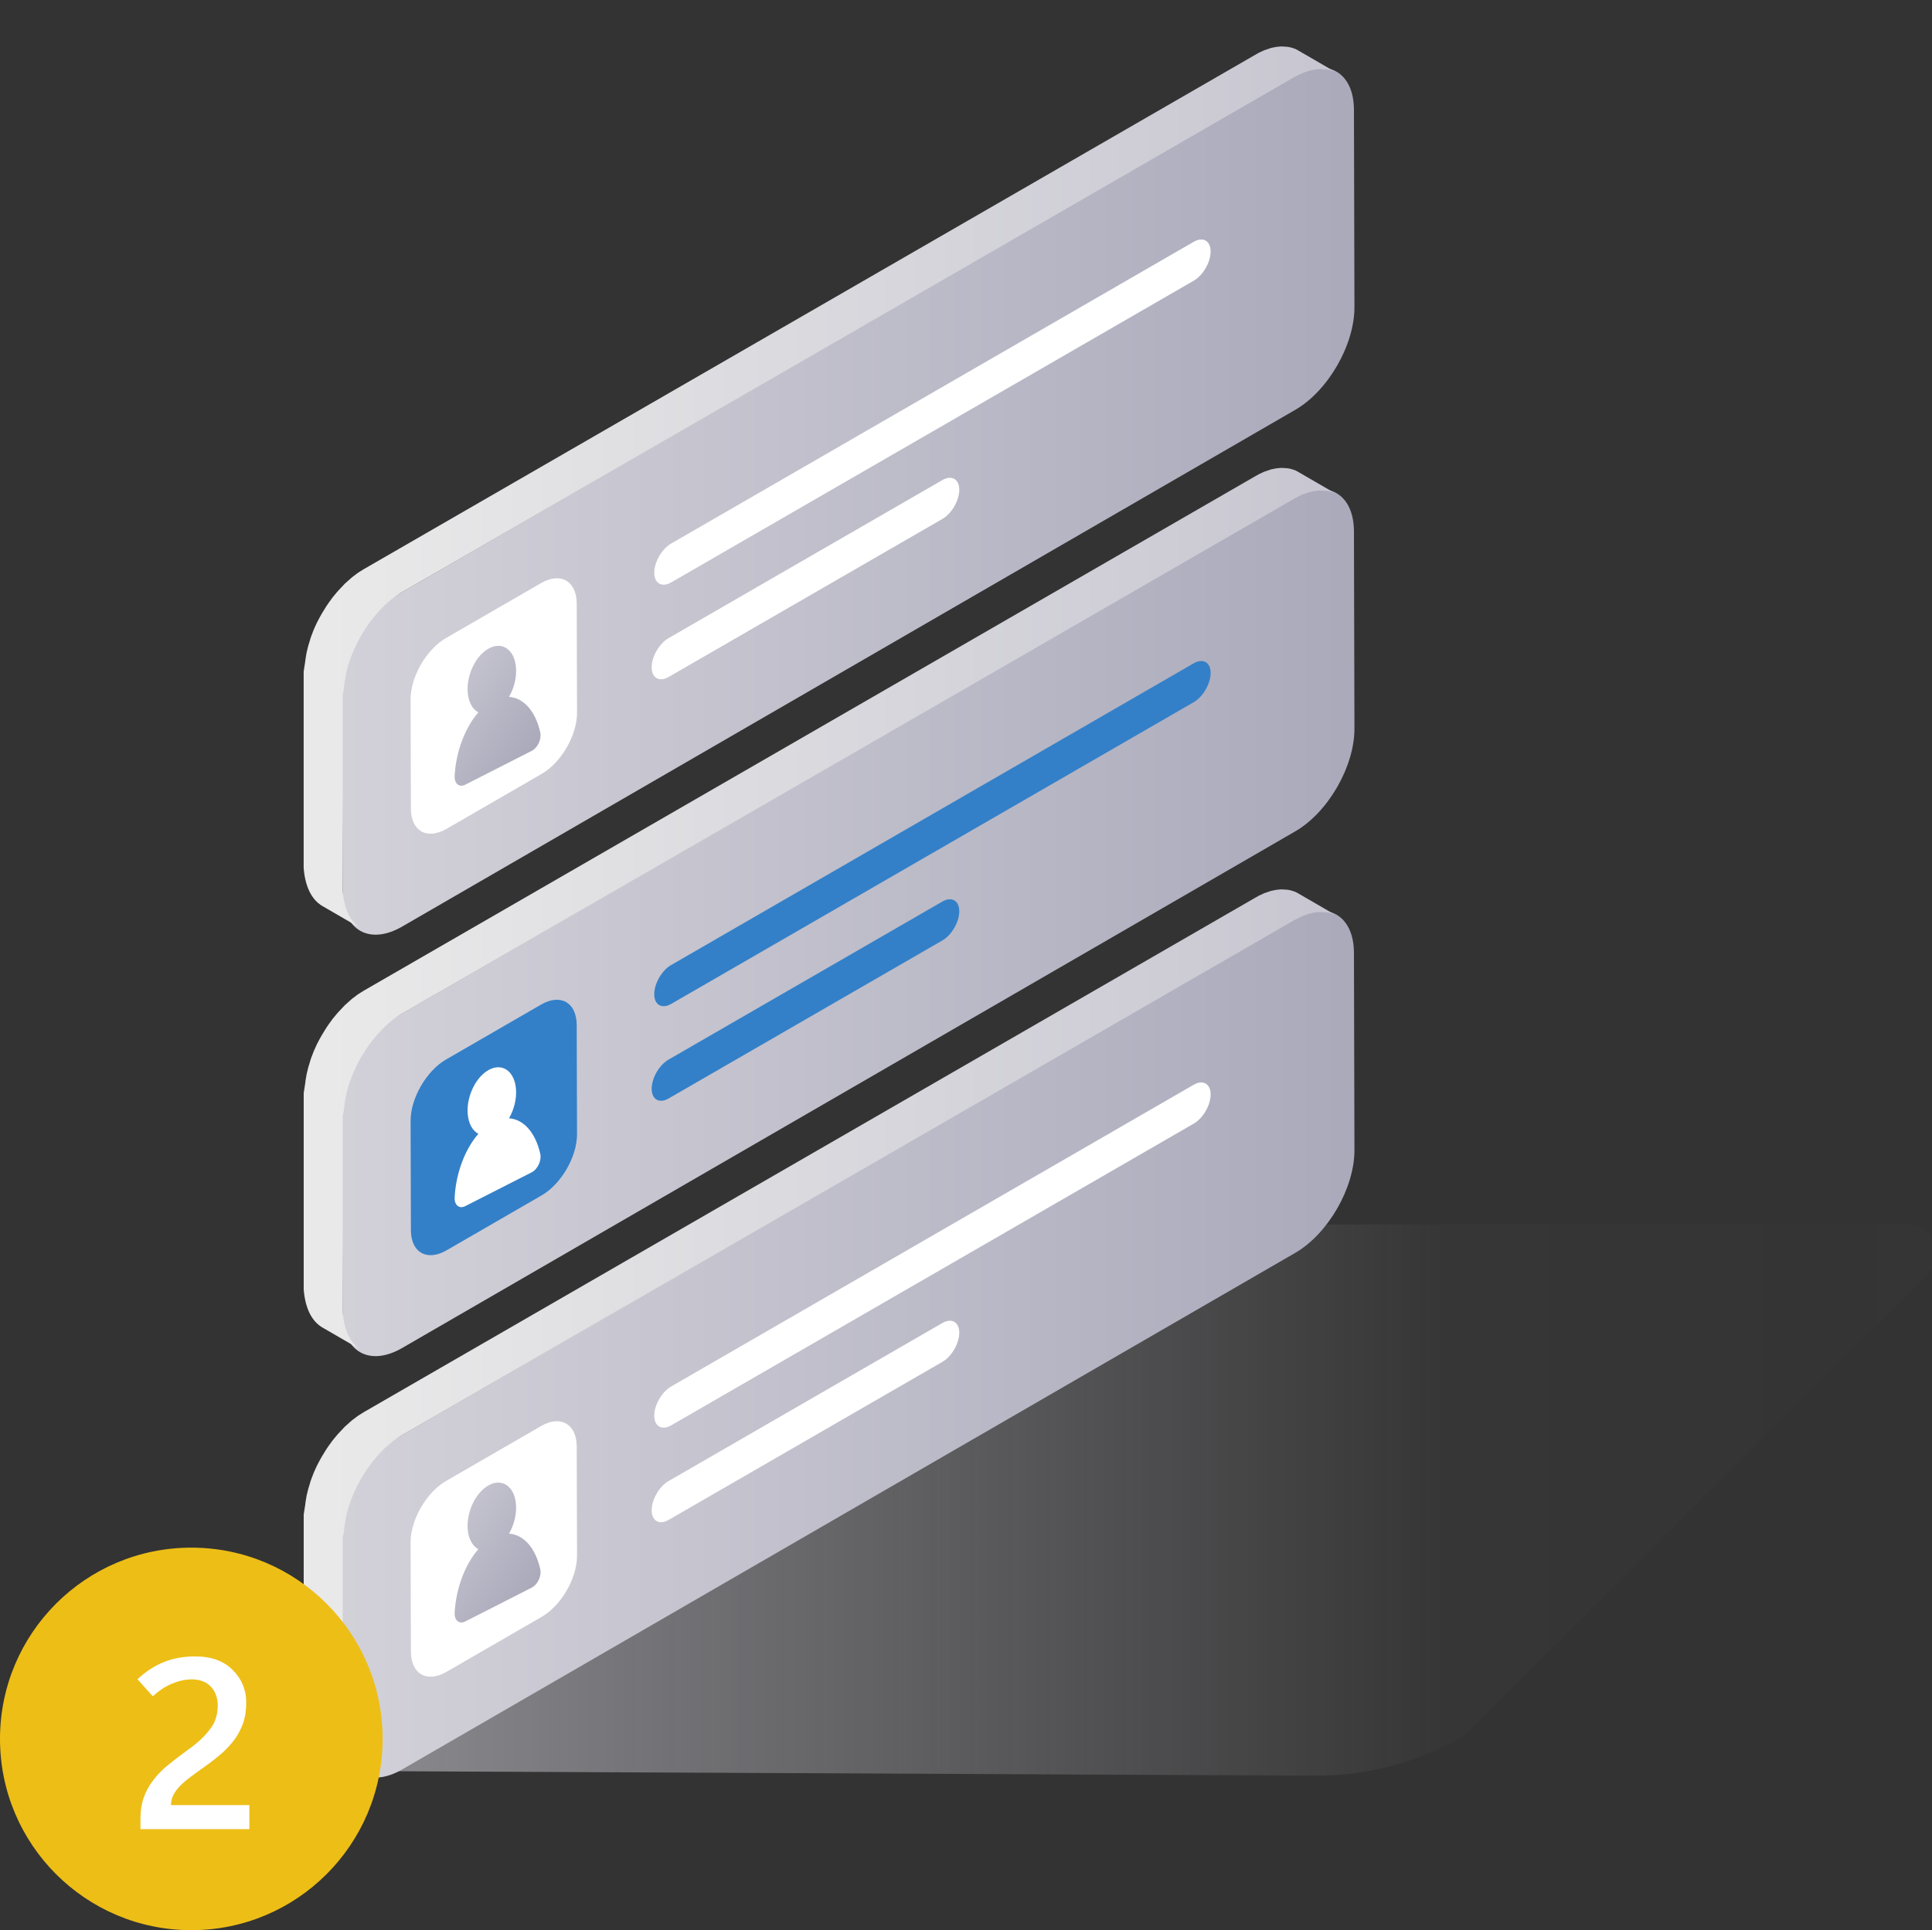 <svg xmlns="http://www.w3.org/2000/svg" xmlns:xlink="http://www.w3.org/1999/xlink" id="Livello_4" viewBox="0 0 508.36 508"><rect x="0" y="0" width="508.36" height="508" fill="#333333" stroke="none"/><defs><style>      .cls-1 {        fill: url(#Sfumatura_senza_nome_9-5);      }      .cls-2 {        fill: url(#Sfumatura_senza_nome_9-8);      }      .cls-3 {        fill: #fff;      }      .cls-4 {        fill: url(#Sfumatura_senza_nome_9-2);      }      .cls-5 {        fill: url(#Sfumatura_senza_nome_10);      }      .cls-6 {        fill: url(#Sfumatura_senza_nome_9);      }      .cls-7 {        fill: url(#Sfumatura_senza_nome_9-4);      }      .cls-8 {        fill: #edbe16;      }      .cls-9 {        fill: url(#Sfumatura_senza_nome_9-3);      }      .cls-10 {        fill: #3380c8;      }      .cls-11 {        fill: url(#Sfumatura_senza_nome_9-7);      }      .cls-12 {        fill: url(#Sfumatura_senza_nome_9-6);      }    </style><linearGradient id="Sfumatura_senza_nome_10" data-name="Sfumatura senza nome 10" x1="-765.15" y1="11926.83" x2="-46.52" y2="11926.83" gradientTransform="translate(649.52 12321.63) scale(1 -1)" gradientUnits="userSpaceOnUse"><stop offset="0" stop-color="#c8c8d1"></stop><stop offset=".69" stop-color="#c8c8d1" stop-opacity=".02"></stop><stop offset="1" stop-color="#c8c8d1" stop-opacity="0"></stop></linearGradient><linearGradient id="Sfumatura_senza_nome_9" data-name="Sfumatura senza nome 9" x1="-862.59" y1="12078.79" x2="-149.87" y2="12078.79" gradientTransform="translate(649.52 12321.63) scale(1 -1)" gradientUnits="userSpaceOnUse"><stop offset="0" stop-color="#f2f2f0"></stop><stop offset=".18" stop-color="#e7e7e8"></stop><stop offset=".48" stop-color="#cdccd5"></stop><stop offset=".86" stop-color="#a4a3b6"></stop><stop offset="1" stop-color="#9592aa"></stop></linearGradient><linearGradient id="Sfumatura_senza_nome_9-2" data-name="Sfumatura senza nome 9" x1="-666.39" y1="12082.42" x2="22.14" y2="12082.42" xlink:href="#Sfumatura_senza_nome_9"></linearGradient><linearGradient id="Sfumatura_senza_nome_9-3" data-name="Sfumatura senza nome 9" y1="12189.72" y2="12189.72" xlink:href="#Sfumatura_senza_nome_9"></linearGradient><linearGradient id="Sfumatura_senza_nome_9-4" data-name="Sfumatura senza nome 9" x1="-666.39" y1="12193.35" x2="22.14" y2="12193.35" xlink:href="#Sfumatura_senza_nome_9"></linearGradient><linearGradient id="Sfumatura_senza_nome_9-5" data-name="Sfumatura senza nome 9" x1="63.9" y1="145.04" x2="159.39" y2="211.02" gradientTransform="matrix(1,0,0,1,0,0)" xlink:href="#Sfumatura_senza_nome_9"></linearGradient><linearGradient id="Sfumatura_senza_nome_9-6" data-name="Sfumatura senza nome 9" y1="11967.86" y2="11967.86" xlink:href="#Sfumatura_senza_nome_9"></linearGradient><linearGradient id="Sfumatura_senza_nome_9-7" data-name="Sfumatura senza nome 9" x1="-666.39" y1="11971.49" x2="22.14" y2="11971.49" xlink:href="#Sfumatura_senza_nome_9"></linearGradient><linearGradient id="Sfumatura_senza_nome_9-8" data-name="Sfumatura senza nome 9" x1="63.9" y1="365.27" x2="159.39" y2="431.25" gradientTransform="matrix(1,0,0,1,0,0)" xlink:href="#Sfumatura_senza_nome_9"></linearGradient></defs><path class="cls-5" d="M100.46,466.15l245.94,1.18c13.7,0,27.17-3.63,38.99-10.55l120.52-120.27c6.75-3.93,3.93-14.24-3.86-14.24h-155.21l-246.37,143.88h0Z"></path><path class="cls-6" d="M340.58,130.91c8.63-5,15.66-.99,15.68,8.97l.13,51.88c.03,9.94-6.94,22.06-15.58,27.05l-234.98,135.96c-8.63,5-15.66.97-15.68-8.97l-.16-51.88c-.03-9.94,6.94-22.06,15.58-27.05l235.01-135.96Z"></path><path class="cls-4" d="M343.2,129.98l1.1-.37c.24-.08.46-.13.7-.19l.64-.13.83-.13.45-.05c.35-.03,2.38.11,2.38.11.08.03.19.05.27.05l.86.24.27.08c.35.13.69.29,1.02.48l-10.25-5.94s-.05-.03-.08-.05c-.25-.14-.51-.27-.78-.37-.05-.03-.11-.03-.16-.05l-.27-.08c-.13-.05-.27-.11-.4-.13-.16-.05-.29-.08-.46-.11-.08-.03-.19-.05-.27-.05-.05,0-.11-.03-.16-.03-.29-.05-1.71-.13-1.98-.11-.08,0-.19.03-.27.03-.16,0-.32.03-.48.05-.13.03-.29.03-.43.05l-.4.08c-.21.03-.43.08-.64.13l-.35.08c-.11.03-.24.08-.35.13l-1.1.37c-.13.05-.27.08-.37.13-.08.03-.16.08-.21.11-.64.27-1.31.59-1.95.99l-234.6,135.41-1.5.94-.48.35-.99.75c-.19.13-.35.29-.54.46l-.88.78-.54.48-.32.32-.32.35-1.04,1.1c-.1.12-.21.24-.32.35-.08.11-.16.21-.27.32l-.62.75-.4.48-.29.4-.43.59-.29.4-.48.7c-.11.16-.21.29-.29.46-.05.05-.08.13-.13.19l-.8,1.31s-.03.05-.05.08l-.16.27-.54.96-.24.46-.24.46c-.08.13-.13.27-.21.4l-.51,1.12c-.03.05-.05.13-.08.19,0,.03-.03.03-.03.05-.21.46-.4.94-.56,1.39-.03.08-.05.19-.11.27l-.19.51-.24.7-.16.56c-.07.21-.14.42-.19.64-.03.13-.08.27-.13.4l-.19.72-.19.8-.08.27c-.05.19-.05.37-.11.59l-.21,1.26c-.03.11-.05.24-.05.35-.03.11,0,.21-.03.32l-.42,2.73v51.68c.39,4.92,2.11,8.38,4.92,10.01l10.25,5.94c-2.81-1.63-4.55-5.09-4.9-10.01v-51.66c.28-.91.34-1.82.46-2.73l.08-.67.21-1.26.16-.86.19-.8.29-1.12.19-.64.43-1.26c.05-.16.11-.35.19-.51l.7-1.71c.03-.05.05-.13.08-.19l.72-1.53.24-.46.75-1.42.16-.27.99-1.61c.11-.16.21-.29.29-.46l.78-1.12.43-.59.7-.91.62-.75c.19-.24.4-.46.59-.67l1.04-1.1.67-.67.54-.48.88-.78.54-.43.99-.75.48-.35c.48-.35.99-.67,1.5-.94l234.63-135.46,1.95-.99c.2-.05.4-.11.59-.19h0Z"></path><path class="cls-10" d="M314.08,174.58c2.46-1.42,4.47-.27,4.47,2.54s-1.98,6.26-4.44,7.68l-137.49,79.41c-2.46,1.42-4.47.27-4.47-2.54s1.98-6.26,4.44-7.68l137.49-79.41h0ZM247.94,237.29c2.46-1.42,4.47-.27,4.47,2.54s-1.98,6.26-4.44,7.68l-72.03,41.59c-2.46,1.42-4.47.27-4.47-2.54s1.98-6.26,4.44-7.68l72.03-41.59h0ZM142.36,264.4c5.15-2.98,9.36-.56,9.39,5.37l.08,28.71c.03,5.93-4.16,13.18-9.34,16.15l-24.98,14.44c-5.18,2.98-9.39.59-9.39-5.34l-.08-28.71c-.03-5.93,4.16-13.2,9.34-16.18l24.98-14.44h0Z"></path><path class="cls-3" d="M128.77,281.5c3.52-1.79,6.65.52,7,5.15.2,2.61-.53,5.41-1.83,7.67,3.82.25,6.97,3.75,8.22,9.37.38,1.74-.67,4.04-2.24,4.84l-17.52,8.92c-1.56.79-2.88-.3-2.77-2.3.33-6.42,2.75-12.76,6.24-16.74-1.54-.82-2.61-2.7-2.81-5.3-.34-4.63,2.22-9.83,5.72-11.61Z"></path><path class="cls-9" d="M340.58,19.97c8.63-5,15.66-.99,15.68,8.97l.13,51.88c.03,9.94-6.94,22.06-15.58,27.05L105.84,243.85c-8.63,5-15.66.97-15.68-8.97l-.16-51.88c-.03-9.94,6.94-22.06,15.58-27.05L340.58,19.97Z"></path><path class="cls-7" d="M343.2,19.06l1.1-.37c.24-.08.46-.13.7-.19l.64-.13.83-.13.45-.05c.35-.03,2.38.11,2.38.11.08.03.19.05.27.05l.86.24.27.08c.35.13.69.29,1.02.48l-10.25-5.94s-.05-.03-.08-.05c-.25-.14-.51-.27-.78-.37-.05-.03-.11-.03-.16-.05l-.27-.08c-.13-.05-.27-.11-.4-.13-.16-.05-.29-.08-.46-.11-.08-.03-.19-.05-.27-.05-.05,0-.11-.03-.16-.03-.29-.05-1.71-.13-1.98-.11-.08,0-.19.03-.27.03-.16,0-.32.03-.48.05-.13.03-.29.03-.43.05l-.4.08c-.21.03-.43.08-.64.13l-.35.08c-.11.03-.24.08-.35.13l-1.1.37c-.13.05-.27.08-.37.13-.08.03-.16.08-.21.11-.64.27-1.31.59-1.95.99L95.75,149.78l-1.5.94-.48.35-.99.75c-.19.13-.35.29-.54.46l-.88.78-.54.48-.32.32-.32.35-1.04,1.1c-.1.12-.21.24-.32.35-.08.11-.16.21-.27.32l-.62.75-.4.48-.29.4-.43.59-.29.4-.48.7c-.11.16-.21.29-.29.46-.05.05-.08.13-.13.19l-.8,1.31s-.03.05-.05.08l-.16.27-.54.96-.24.46-.24.46c-.08.13-.13.27-.21.4l-.51,1.12c-.03.05-.05.13-.08.19,0,.03-.03.03-.03.05-.21.46-.4.94-.56,1.39-.03.08-.05.19-.11.27l-.19.51-.24.7-.16.56c-.07.21-.14.42-.19.64-.03.13-.08.27-.13.4l-.19.72-.19.8-.08.27c-.05.19-.05.37-.11.59l-.21,1.26c-.03.11-.05.24-.05.35-.03.11,0,.21-.03.32l-.42,2.73v51.68c.39,4.92,2.11,8.38,4.92,10.01l10.25,5.94c-2.81-1.63-4.55-5.09-4.9-10.01v-51.66c.28-.91.34-1.82.46-2.73l.08-.67.21-1.26.16-.86.19-.8.29-1.12.19-.64.43-1.26c.05-.16.11-.35.19-.51l.7-1.71c.03-.05.05-.13.08-.19l.72-1.53.24-.46.75-1.42.16-.27.99-1.61c.11-.16.21-.29.29-.46l.78-1.12.43-.59.7-.91.62-.75c.19-.24.4-.46.59-.67l1.04-1.1.67-.67.54-.48.88-.78.54-.43.99-.75.48-.35c.48-.35.99-.67,1.5-.94L340.66,20.23l1.95-.99c.2-.05.4-.11.59-.19h0Z"></path><path class="cls-3" d="M314.08,63.65c2.46-1.42,4.47-.27,4.47,2.54s-1.98,6.26-4.44,7.68l-137.49,79.41c-2.46,1.42-4.47.27-4.47-2.54s1.98-6.26,4.44-7.68l137.49-79.41h0ZM247.94,126.36c2.46-1.42,4.47-.27,4.47,2.54s-1.98,6.26-4.44,7.68l-72.03,41.59c-2.46,1.42-4.47.27-4.47-2.54s1.98-6.26,4.44-7.68l72.03-41.59h0ZM142.36,153.47c5.15-2.98,9.36-.56,9.39,5.37l.08,28.71c.03,5.93-4.16,13.18-9.34,16.15l-24.98,14.44c-5.18,2.98-9.39.59-9.39-5.34l-.08-28.71c-.03-5.93,4.16-13.2,9.34-16.18l24.98-14.44h0Z"></path><path class="cls-1" d="M128.77,170.58c3.52-1.79,6.65.52,7,5.15.2,2.61-.53,5.41-1.83,7.67,3.82.25,6.97,3.75,8.22,9.37.38,1.74-.67,4.04-2.24,4.84l-17.52,8.92c-1.56.79-2.88-.3-2.77-2.3.33-6.42,2.75-12.76,6.24-16.74-1.54-.82-2.61-2.7-2.81-5.3-.34-4.63,2.22-9.83,5.72-11.61Z"></path><path class="cls-12" d="M340.58,241.85c8.63-5,15.66-.99,15.68,8.97l.13,51.87c.03,9.94-6.94,22.05-15.58,27.05l-234.98,135.95c-8.63,5-15.66.97-15.68-8.97l-.16-51.87c-.03-9.94,6.94-22.05,15.58-27.05l235.01-135.95Z"></path><path class="cls-11" d="M343.2,240.91l1.1-.37c.24-.08.46-.13.7-.19l.64-.13.83-.13.45-.05c.35-.03,2.38.11,2.38.11.08.03.19.05.27.05l.86.24.27.08c.35.13.69.29,1.02.48l-10.25-5.94s-.05-.03-.08-.05c-.25-.14-.51-.27-.78-.37-.05-.03-.11-.03-.16-.05l-.27-.08c-.13-.05-.27-.11-.4-.13-.16-.05-.29-.08-.46-.11-.08-.03-.19-.05-.27-.05-.05,0-.11-.03-.16-.03-.29-.05-1.71-.13-1.98-.11-.08,0-.19.03-.27.03-.16,0-.32.03-.48.05-.13.03-.29.03-.43.05l-.4.08c-.21.03-.43.08-.64.13l-.35.08c-.11.03-.24.08-.35.13l-1.1.37c-.13.05-.27.08-.37.13-.08.03-.16.08-.21.11-.64.27-1.31.59-1.95.99l-234.6,135.41-1.5.94-.48.35-.99.75c-.19.13-.35.29-.54.46l-.88.78-.54.48-.32.32-.32.35-1.04,1.1c-.1.12-.21.24-.32.35-.08.11-.16.21-.27.32l-.62.75-.4.48-.29.4-.43.59-.29.4-.48.7c-.11.16-.21.29-.29.46-.05.05-.08.13-.13.19l-.8,1.31s-.03.05-.05.08l-.16.27-.54.96-.24.46-.24.46c-.08.13-.13.27-.21.4l-.51,1.12c-.03.05-.05.13-.08.19,0,.03-.03.03-.03.05-.21.46-.4.94-.56,1.39-.03.08-.05.19-.11.27l-.19.51-.24.7-.16.56c-.07.21-.14.42-.19.64-.03.13-.08.27-.13.4l-.19.72-.19.8-.08.27c-.05.19-.05.37-.11.59l-.21,1.26c-.03.11-.05.24-.05.35-.03.11,0,.21-.03.32l-.42,2.73v51.68c.39,4.92,2.11,8.38,4.92,10.01l10.25,5.94c-2.81-1.63-4.55-5.09-4.9-10.01v-51.66c.28-.91.34-1.82.46-2.73l.08-.67.21-1.26.16-.86.19-.8.29-1.12.19-.64.43-1.26c.05-.16.11-.35.19-.51l.7-1.71c.03-.05.05-.13.08-.19l.72-1.53.24-.46.75-1.42.16-.27.99-1.61c.11-.16.21-.29.29-.46l.78-1.12.43-.59.7-.91.62-.75c.19-.24.4-.46.59-.67l1.04-1.1.67-.67.54-.48.88-.78.54-.43.99-.75.48-.35c.48-.35.99-.67,1.5-.94l234.63-135.46,1.95-.99c.2-.05.4-.11.59-.19h0Z"></path><circle class="cls-8" cx="50.34" cy="457.66" r="50.34"></circle><path class="cls-3" d="M36.96,481.41v-2.81c0-2.08.3-3.94.89-5.58.59-1.64,1.42-3.14,2.48-4.49,1.04-1.39,2.29-2.69,3.77-3.9,1.47-1.21,3.1-2.45,4.86-3.74,1.46-1.02,2.7-2,3.73-2.96,1.03-.96,1.88-1.9,2.57-2.84.69-.85,1.2-1.8,1.53-2.84s.5-2.16.5-3.37c0-2.02-.6-3.67-1.79-4.96-1.2-1.29-2.88-1.93-5.06-1.93-1.64,0-3.36.37-5.14,1.11-1.79.74-3.48,1.85-5.08,3.35l-4.05-4.49c2.2-2.06,4.54-3.57,7-4.55,2.46-.98,5.19-1.46,8.18-1.46,4.24,0,7.54,1.2,9.9,3.58,2.36,2.39,3.54,5.22,3.54,8.48,0,2.14-.28,3.98-.83,5.52-.55,1.54-1.27,2.93-2.17,4.18-.96,1.31-2.08,2.54-3.37,3.68-1.29,1.14-2.71,2.27-4.27,3.37-1.56,1.1-2.92,2.08-4.07,2.95-1.15.86-2.1,1.69-2.85,2.48-.75.81-1.31,1.61-1.68,2.38-.38.78-.56,1.62-.56,2.51h20.63v6.33h-28.64Z"></path><path class="cls-3" d="M314.08,285.5c2.46-1.42,4.47-.27,4.47,2.54s-1.98,6.26-4.44,7.68l-137.49,79.41c-2.46,1.42-4.47.27-4.47-2.54s1.98-6.26,4.44-7.68l137.49-79.41h0ZM247.94,348.21c2.46-1.42,4.47-.27,4.47,2.54s-1.98,6.26-4.44,7.68l-72.03,41.59c-2.46,1.42-4.47.27-4.47-2.54s1.98-6.26,4.44-7.68l72.03-41.59h0ZM142.36,375.33c5.15-2.98,9.36-.56,9.39,5.37l.08,28.71c.03,5.93-4.16,13.18-9.34,16.15l-24.98,14.44c-5.18,2.98-9.39.59-9.39-5.34l-.08-28.71c-.03-5.93,4.16-13.2,9.34-16.18l24.98-14.44h0Z"></path><path class="cls-2" d="M128.77,390.81c3.52-1.79,6.65.52,7,5.15.2,2.61-.53,5.41-1.83,7.67,3.82.25,6.97,3.75,8.22,9.37.38,1.74-.67,4.04-2.24,4.84l-17.52,8.92c-1.56.79-2.88-.3-2.77-2.3.33-6.42,2.75-12.76,6.24-16.74-1.54-.82-2.61-2.7-2.81-5.3-.34-4.63,2.22-9.83,5.72-11.61Z"></path></svg>